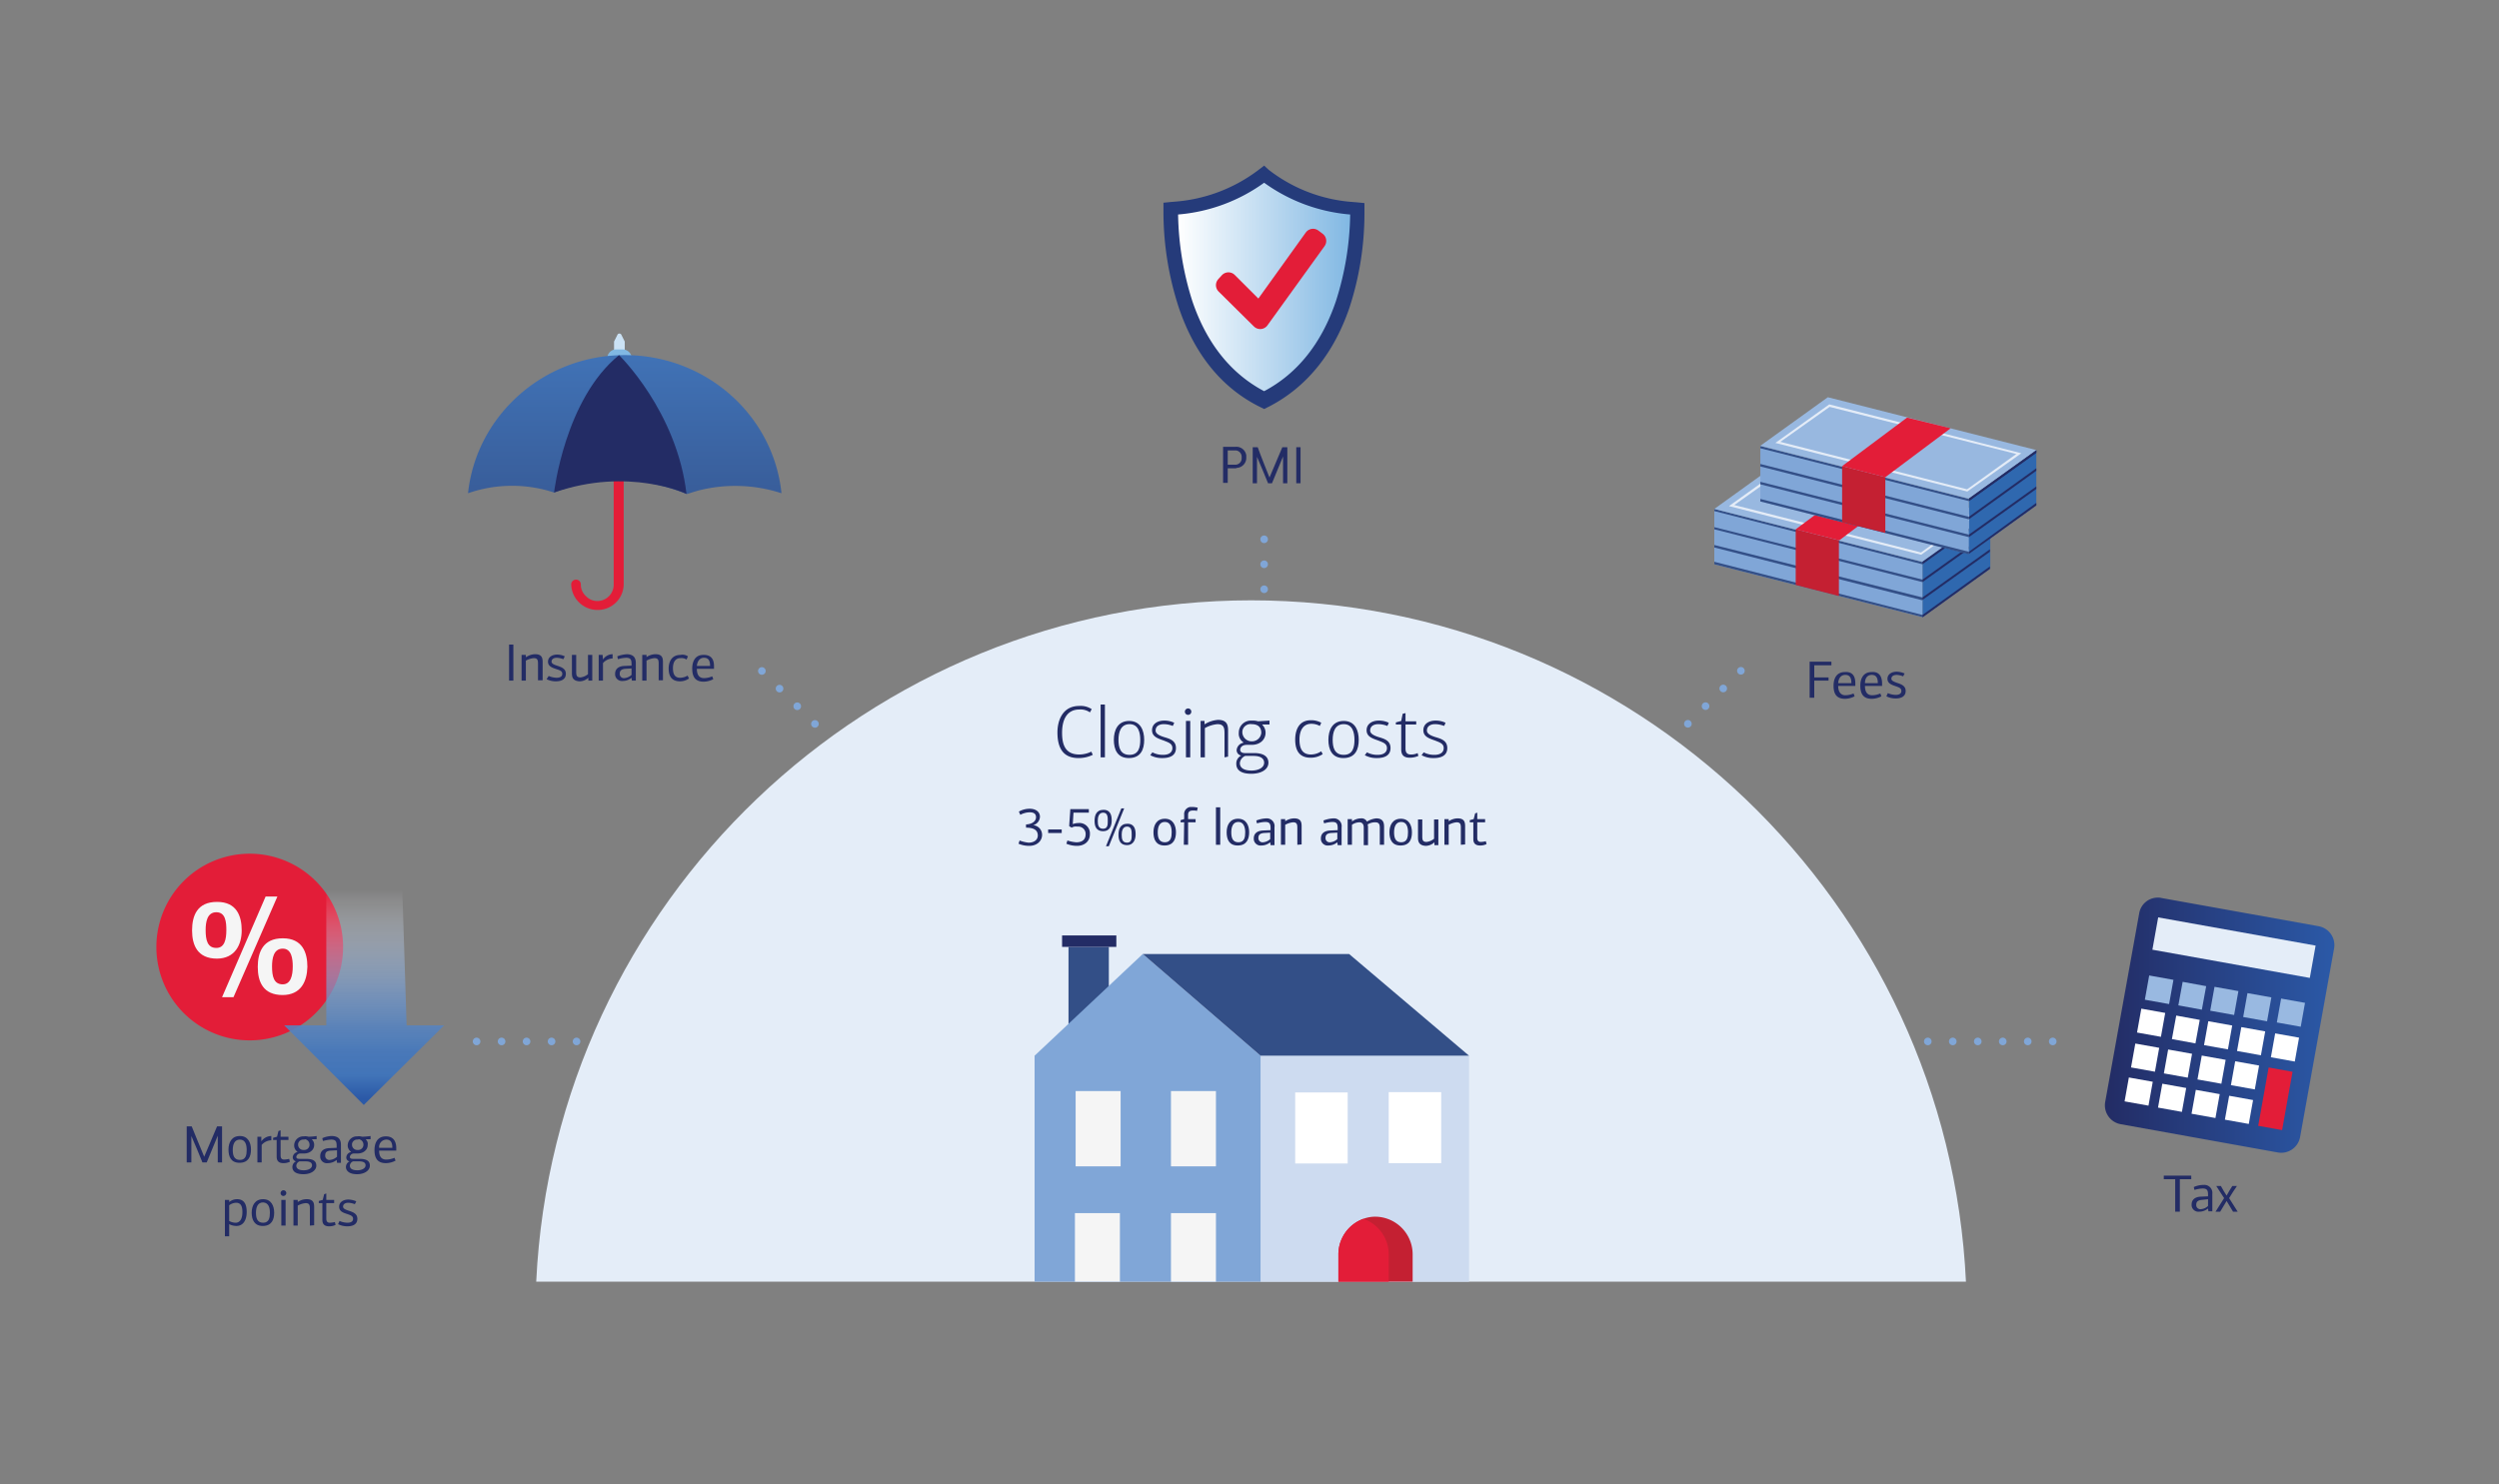 <svg id="fce5faf9-b89b-4150-910d-6acd00e154eb" data-name="a32fb136-a418-4558-b6c8-1dc267ebdbb0" xmlns="http://www.w3.org/2000/svg" xmlns:xlink="http://www.w3.org/1999/xlink" width="700" height="415.8" viewBox="0 0 700 415.8"><rect x="0" y="0" width="700" height="415.8" fill="#808080" stroke="none"/><defs><clipPath id="f0406208-1730-4c0a-b31b-4a8a8f1692a4"><path d="M150.2,359.1h401c-5.2-106.3-93-190.9-200.5-190.9S155.3,252.8,150.2,359.1" style="fill:none"/></clipPath><linearGradient id="ec5e2a98-e7d9-424e-9a3a-ae6823133c8b" x1="330.06" y1="454.4" x2="378.21" y2="454.4" gradientTransform="translate(0 -374)" gradientUnits="userSpaceOnUse"><stop offset="0" stop-color="#fff"/><stop offset="1" stop-color="#81b8e3"/></linearGradient><linearGradient id="ef3d67bf-7e9b-4e88-b798-fb63c8165b49" x1="102" y1="681.78" x2="102" y2="623.16" gradientTransform="translate(0 -374)" gradientUnits="userSpaceOnUse"><stop offset="0" stop-color="#2b59a7"/><stop offset="0.11" stop-color="#4174b8"/><stop offset="0.22" stop-color="#4778ba" stop-opacity="0.97"/><stop offset="0.35" stop-color="#5784c0" stop-opacity="0.88"/><stop offset="0.5" stop-color="#7398cb" stop-opacity="0.74"/><stop offset="0.66" stop-color="#99b4d9" stop-opacity="0.54"/><stop offset="0.83" stop-color="#c9d7eb" stop-opacity="0.29"/><stop offset="1" stop-color="#fff" stop-opacity="0"/></linearGradient><linearGradient id="b540c547-6151-4814-85a2-8463c3aa47d8" x1="590.09" y1="661.24" x2="653.52" y2="661.24" gradientTransform="translate(0 -374)" gradientUnits="userSpaceOnUse"><stop offset="0" stop-color="#232c65"/><stop offset="1" stop-color="#2b59a7"/></linearGradient><linearGradient id="a65987a6-937e-4a4e-a1a5-f782514266ed" x1="175" y1="470.66" x2="175" y2="537.96" gradientTransform="translate(0 -374)" gradientUnits="userSpaceOnUse"><stop offset="0" stop-color="#4174b8"/><stop offset="1" stop-color="#334f87"/></linearGradient></defs><g id="a1fadf28-c3d7-40e1-a0f4-ab08daaaef39" data-name="a9fc13b7-1202-4abd-963f-367745fa54bc"><line x1="526" y1="291.8" x2="579.1" y2="291.8" style="fill:none;stroke:#80a6d7;stroke-linecap:round;stroke-linejoin:round;stroke-width:2.136px;stroke-dasharray:0,7"/><line x1="133.5" y1="291.8" x2="186.6" y2="291.8" style="fill:none;stroke:#80a6d7;stroke-linecap:round;stroke-linejoin:round;stroke-width:2.136px;stroke-dasharray:0,7"/><line x1="453" y1="222.6" x2="490.5" y2="185.1" style="fill:none;stroke:#80a6d7;stroke-linecap:round;stroke-linejoin:round;stroke-width:2.136px;stroke-dasharray:0,7"/><line x1="354.1" y1="200.1" x2="354.1" y2="147" style="fill:none;stroke:#80a6d7;stroke-linecap:round;stroke-linejoin:round;stroke-width:2.136px;stroke-dasharray:0,7"/><line x1="248.1" y1="222.6" x2="210.5" y2="185.1" style="fill:none;stroke:#80a6d7;stroke-linecap:round;stroke-linejoin:round;stroke-width:2.136px;stroke-dasharray:0,7"/></g><g style="clip-path:url(#f0406208-1730-4c0a-b31b-4a8a8f1692a4)"><path d="M550.7,359.3c-5-106.4-92.9-191.1-200.5-191.1S154.8,252.9,149.7,359.3Z" style="fill:#e4edf8"/><rect x="299.3" y="265.3" width="11.3" height="22.4" style="fill:#334f87"/><rect x="353.1" y="295.8" width="58.4" height="80.5" style="fill:#cddbf0"/><polygon points="353.1 295.8 353.1 376.3 289.8 376.3 289.8 295.8 320.1 267.3 353.1 295.8" style="fill:#80a6d7"/><polygon points="320.1 267.3 377.9 267.3 411.5 295.8 353.1 295.8 320.1 267.3" style="fill:#334f87;fill-rule:evenodd"/><rect x="362.8" y="306.1" width="14.7" height="19.9" style="fill:#fff"/><rect x="389" y="306" width="14.7" height="19.9" style="fill:#fff"/><path d="M395.7,351.5v24.8H374.9V351.5a10.59,10.59,0,0,1,7-10,9.74,9.74,0,0,1,3.4-.6,10.56,10.56,0,0,1,10.4,10.6h0" style="fill:#c42032;fill-rule:evenodd"/><path d="M389,351.5v24.8H374.9V351.5a10.59,10.59,0,0,1,7-10,10.55,10.55,0,0,1,7.1,10" style="fill:#e31d38;fill-rule:evenodd"/><rect x="297.5" y="262.1" width="15.2" height="3.2" style="fill:#232c65"/><rect x="301.3" y="305.7" width="12.6" height="21.1" style="fill:#f5f5f5"/><rect x="328" y="305.7" width="12.6" height="21.1" style="fill:#f5f5f5"/><rect x="328" y="339.9" width="12.6" height="21.1" style="fill:#f5f5f5"/><rect x="301.1" y="339.9" width="12.6" height="21.1" style="fill:#f5f5f5"/></g><g id="a14b9efc-f500-47ad-9565-0778771a66d8" data-name="a56c4bdd-9b6b-4755-a209-5c1402ce6de0"><polygon points="538.5 157.3 538.5 172.9 557.5 159.3 557.5 143.8 538.5 157.3" style="fill:#2f68af;fill-rule:evenodd"/><polygon points="480.2 158.1 538.5 172.9 538.5 157.4 480.2 142.6 480.2 158.1" style="fill:#80a6d7;fill-rule:evenodd"/><polygon points="538.5 157.5 480.2 142.6 480.2 143.2 538.5 158.1 538.5 157.5" style="fill:#334f87;fill-rule:evenodd"/><polygon points="480.2 142.6 538.5 157.4 557.5 143.8 499.1 129 480.2 142.6" style="fill:#98b8e0;fill-rule:evenodd"/><path d="M485.8,141.5l52.3,13.3,13.8-9.9-52.3-13.2Zm52.4,13.9H538l-53.7-13.6L499.4,131l53.8,13.6Z" style="fill:#e4ecf7;fill-rule:evenodd"/><polyline points="538.5 163.1 538.5 162.4 480.2 147.7 480.2 148.3" style="fill:#334f87;fill-rule:evenodd"/><polyline points="538.5 168.2 538.5 167.4 480.2 152.7 480.2 153.4" style="fill:#334f87;fill-rule:evenodd"/><polyline points="538.5 172.9 538.5 172.3 480.2 157.4 480.2 158.1" style="fill:#334f87;fill-rule:evenodd"/><polygon points="503 163.9 515.1 167 515.1 151.4 503 148.3 503 163.9" style="fill:#c42032;fill-rule:evenodd"/><polygon points="521.3 134.7 503 148.3 515.2 151.4 533.4 137.7 521.3 134.7" style="fill:#e31d38;fill-rule:evenodd"/><path d="M538.5,157.4v.7l18.9-13.5v-.7Zm0,5v.7l18.9-13.5v-.7Zm0,5v.7l18.9-13.5v-.7Zm0,4.9v.7l18.9-13.6v-.7Z" style="fill:#232c65;fill-rule:evenodd"/><polygon points="570.4 141.6 551.5 155.2 551.5 139.7 570.4 126.1 570.4 141.6" style="fill:#2f68af;fill-rule:evenodd"/><polygon points="551.5 139.7 551.5 140.4 570.4 126.8 570.4 126.1 551.5 139.7" style="fill:#232c65;fill-rule:evenodd"/><polygon points="493.1 140.5 551.5 155.2 551.5 139.7 493.1 124.9 493.1 140.5" style="fill:#80a6d7;fill-rule:evenodd"/><polygon points="551.5 139.8 493.1 125 493.1 125.6 551.5 140.4 551.5 139.8" style="fill:#334f87;fill-rule:evenodd"/><polygon points="493.1 124.9 551.5 139.7 570.4 126.1 512 111.3 493.1 124.9" style="fill:#98b8e0;fill-rule:evenodd"/><path d="M498.7,123.8,551,137.1l13.8-9.9L512.5,114Zm52.4,13.9H551l-53.7-13.6,15.1-10.8L566.2,127Z" style="fill:#e4ecf7;fill-rule:evenodd"/><polyline points="551.5 145.5 551.5 144.8 493.1 130 493.1 130.7" style="fill:#334f87;fill-rule:evenodd"/><polyline points="551.5 150.5 551.5 149.8 493.1 135 493.1 135.7" style="fill:#334f87;fill-rule:evenodd"/><polyline points="551.5 155.3 551.5 154.6 493.1 139.8 493.1 140.5" style="fill:#334f87;fill-rule:evenodd"/><polygon points="516 146.3 528.1 149.3 528.1 133.7 516 130.6 516 146.3" style="fill:#c42032;fill-rule:evenodd"/><polygon points="516 130.6 528.1 133.7 546.4 120 534.2 117 516 130.6" style="fill:#e31d38;fill-rule:evenodd"/><path d="M551.5,139.7v.7l18.9-13.5v-.7Zm0,5.1v.7l18.9-13.6v-.7Zm0,5v.7L570.4,137v-.7Zm0,4.8v.6l18.9-13.6v-.7Z" style="fill:#232c65;fill-rule:evenodd"/></g><path d="M506.9,195.5V185.4H513v1h-4.8v3.4h4v.9h-4v4.8Z" style="fill:#232c65"/><path d="M519.7,191.6v.6h-4.8c0,1.3.5,2.6,2,2.6a5.93,5.93,0,0,0,2.3-.5l.3.8a6,6,0,0,1-2.7.7c-2.6,0-3.2-1.7-3.2-3.7,0-1.3.4-3.8,3.2-3.8C519.7,188.1,519.7,190.7,519.7,191.6Zm-4.8-.2h3.7c0-1.4-.4-2.3-1.7-2.3s-1.9,1-2,2.3Z" style="fill:#232c65"/><path d="M527.2,191.6v.6h-4.8c0,1.3.4,2.6,2,2.6a5.93,5.93,0,0,0,2.3-.5l.3.8a6,6,0,0,1-2.7.7c-2.6,0-3.2-1.7-3.2-3.7,0-1.3.4-3.8,3.2-3.8C527.1,188.1,527.2,190.7,527.2,191.6Zm-4.8-.2H526c0-1.4-.4-2.3-1.7-2.3s-1.9,1-1.9,2.3Z" style="fill:#232c65"/><path d="M528.8,194.2a5.85,5.85,0,0,0,2.2.5c.9,0,1.6-.3,1.6-1.1s-.7-1-1.5-1.3c-1.2-.4-2.4-.8-2.4-2.1s1.2-2,2.6-2a5.85,5.85,0,0,1,2.2.5l-.4.8a5.84,5.84,0,0,0-1.8-.4c-.8,0-1.5.3-1.5,1.1,0,.6,1,.9,1.5,1.1,1.2.4,2.5.8,2.5,2.3s-1.2,2.1-2.8,2.1a5.83,5.83,0,0,1-2.6-.6Z" style="fill:#232c65"/><path d="M346.1,131.2h-2.2v4.1h-1.3V125.2H346a2.8,2.8,0,0,1,3.1,2.4v.5a2.82,2.82,0,0,1-2.7,3A.37.37,0,0,1,346.1,131.2Zm-2.2-5v4h2a1.78,1.78,0,0,0,1.9-1.6v-.4a1.81,1.81,0,0,0-1.6-2h-2.3Z" style="fill:#232c65"/><path d="M355.6,133.8h0c1.2-2.8,2.4-5.7,3.6-8.5h1.4v10.1h-1.2v-7.5h0c-1,2.5-2.1,5-3.1,7.5h-1.1c-1-2.4-2-4.9-3.1-7.4h0v7.4h-1.2V125.3h1.4C353.3,128.1,354.5,131,355.6,133.8Z" style="fill:#232c65"/><path d="M363.1,135.4V125.3h1.2v10.1Z" style="fill:#232c65"/><path d="M354.1,46.4l-1.3,1-.8.6a44.21,44.21,0,0,1-22.9,8.5l-1.2.1-2,.2V60a86.61,86.61,0,0,0,4.3,26.2c4.4,13,11.9,22.3,22.3,27.6l.6.3,1,.5,1-.5.6-.3c10.3-5.4,17.9-14.7,22.3-27.6a85.37,85.37,0,0,0,4.2-26.1V56.9l-2-.2-1.2-.1a43.44,43.44,0,0,1-22.8-8.4l-.8-.6-1.3-1.2" style="fill:#253b7a"/><path d="M374.2,84.4a83,83,0,0,0,4-24.3h0a47.87,47.87,0,0,1-24.1-8.9A47.87,47.87,0,0,1,330,60.1a84.1,84.1,0,0,0,4,24.3c4,11.8,10.8,20.3,20.1,25.2C363.4,104.7,370.2,96.2,374.2,84.4Z" style="fill:url(#ec5e2a98-e7d9-424e-9a3a-ae6823133c8b)"/><polygon points="367.8 66.6 352.8 87.5 344.1 78.8 343.1 79.9 353 89.7 369 67.5 367.8 66.6" style="fill:#e31d38;fill-rule:evenodd"/><polygon points="367.8 66.6 352.8 87.5 344.1 78.8 343.1 79.9 353 89.7 369 67.5 367.8 66.6" style="fill:none;stroke:#e31d38;stroke-linecap:round;stroke-linejoin:round;stroke-width:5px"/><path d="M57.2,324.1h0c1.2-2.8,2.4-5.7,3.6-8.5h1.4v10.1H61v-7.5h0c-1,2.5-2.1,5-3.1,7.5H56.7c-1-2.5-2-4.9-3.1-7.4h0v7.4H52.3V315.6h1.4C54.9,318.5,56,321.3,57.2,324.1Z" style="fill:#232c65"/><path d="M67.1,325.8c-2.4,0-3.1-1.7-3.1-3.7s.9-3.8,3.2-3.8,3.1,1.9,3.1,3.8S69.6,325.8,67.1,325.8Zm.1-6.5c-1.6,0-2,1.5-2,2.9s.3,2.8,2,2.8,1.9-1.5,1.9-2.8S68.8,319.3,67.2,319.3Z" style="fill:#232c65"/><path d="M73.2,319.8h0a3.46,3.46,0,0,1,2.8-1.5v1.2a3.68,3.68,0,0,0-2.7,1.3v4.9H72.1v-7.2h1.1Z" style="fill:#232c65"/><path d="M78.6,316.7v1.8h2.2v.9H78.6v4.3c0,.7.2,1.2,1,1.2a6.75,6.75,0,0,0,1.4-.2l.2.8a3.92,3.92,0,0,1-1.8.4c-1.3,0-1.9-.6-1.9-1.8v-4.7h-1v-.6l1.1-.3.4-1.6Z" style="fill:#232c65"/><path d="M86.4,318.5a16.41,16.41,0,0,0,2.3-.2v.9H87.4v.1a2,2,0,0,1,.6,1.5c0,1.4-1.2,2.4-2.9,2.4h-.9a1.13,1.13,0,0,0-1.2.9c0,.4.2.6.9.6h1.8c2,0,2.9.6,2.9,1.9S87.2,329,85,329c-2.4,0-3.1-1-3.1-2a1.78,1.78,0,0,1,1-1.6,1.17,1.17,0,0,1-.9-1.1,1.6,1.6,0,0,1,1.3-1.5v-.1a2.14,2.14,0,0,1-.9-1.8,2.54,2.54,0,0,1,2.5-2.5h.2A2.88,2.88,0,0,1,86.4,318.5Zm-2.5,6.9a1.4,1.4,0,0,0-.9,1.2c0,.7.5,1.3,2.1,1.3,1.2,0,2.3-.5,2.3-1.4,0-.6-.4-1.1-1.8-1.1Zm1.2-6.1a1.46,1.46,0,0,0-1.6,1.2v.2a1.45,1.45,0,0,0,1.4,1.5h.2a1.46,1.46,0,0,0,1.6-1.3v-.2a1.51,1.51,0,0,0-1.3-1.5A.37.37,0,0,1,85.1,319.3Z" style="fill:#232c65"/><path d="M95.5,320.8v5H94.4l-.1-.8h0a3.84,3.84,0,0,1-2.5.9,1.85,1.85,0,0,1-2.1-1.7v-.3c0-1.4,1-2.1,2.4-2.2l2.2-.1V321c0-1.2-.3-1.7-1.5-1.7a9.26,9.26,0,0,0-2.3.4,2.35,2.35,0,0,1-.2-.8,6.71,6.71,0,0,1,2.8-.6C94.6,318.4,95.5,319,95.5,320.8Zm-3,1.6c-1,.1-1.4.5-1.4,1.3a1.16,1.16,0,0,0,1.3,1.3,3.37,3.37,0,0,0,2-.9v-1.8Z" style="fill:#232c65"/><path d="M101.4,318.5a19.42,19.42,0,0,0,2.4-.2v.9h-1.3v.1a1.65,1.65,0,0,1,.5,1.5c0,1.4-1.2,2.4-2.9,2.4h-.9a1.13,1.13,0,0,0-1.2.9c0,.4.2.6.9.6h1.8c2,0,2.9.6,2.9,1.9s-1.4,2.4-3.6,2.4-3.1-1-3.1-2a1.78,1.78,0,0,1,1-1.6,1.07,1.07,0,0,1-.9-1.1,1.6,1.6,0,0,1,1.3-1.5v-.1a2.14,2.14,0,0,1-.9-1.8,2.54,2.54,0,0,1,2.5-2.5h.2A2.77,2.77,0,0,1,101.4,318.5Zm-2.5,6.9a1.4,1.4,0,0,0-.9,1.2c0,.7.5,1.3,2.1,1.3,1.2,0,2.3-.5,2.3-1.4,0-.6-.4-1.1-1.8-1.1Zm1.3-6.1a1.46,1.46,0,0,0-1.6,1.2v.2a1.45,1.45,0,0,0,1.4,1.5h.2a1.46,1.46,0,0,0,1.6-1.3v-.2a1.51,1.51,0,0,0-1.3-1.5A.77.77,0,0,1,100.2,319.3Z" style="fill:#232c65"/><path d="M111,321.8v.6h-4.8c0,1.3.4,2.5,2,2.5a5.93,5.93,0,0,0,2.3-.5l.3.8a6,6,0,0,1-2.7.7c-2.6,0-3.2-1.7-3.2-3.7,0-1.3.4-3.8,3.2-3.8S111,320.9,111,321.8Zm-4.8-.2h3.7c0-1.4-.4-2.3-1.7-2.3a2.08,2.08,0,0,0-2,2.3Z" style="fill:#232c65"/><path d="M64.2,336.8a3.49,3.49,0,0,1,2.2-.8c2.1,0,2.7,1.6,2.7,3.6s-.8,3.9-2.9,3.9a4.55,4.55,0,0,1-2-.5v3.4H63V336.2h1.2v.6Zm0,5.3a3.74,3.74,0,0,0,1.8.5c1,0,1.9-.8,1.9-3,0-2-.7-2.6-1.8-2.6a3.41,3.41,0,0,0-1.9.7Z" style="fill:#232c65"/><path d="M73.6,343.5c-2.3,0-3.1-1.7-3.1-3.7s.9-3.8,3.2-3.8,3.1,1.9,3.1,3.8S76.1,343.5,73.6,343.5Zm.1-6.6c-1.6,0-2,1.5-2,2.9s.3,2.8,2,2.8,1.9-1.5,1.9-2.8-.3-2.8-1.9-2.9Z" style="fill:#232c65"/><path d="M79.4,335.1a.8.8,0,1,1,.8-.8A.86.86,0,0,1,79.4,335.1Zm-.6,8.3v-7.2H80v7.2Z" style="fill:#232c65"/><path d="M86.8,343.4v-4.7c0-1-.1-1.6-1.2-1.6a5.68,5.68,0,0,0-2.2.7v5.6H82.2v-7.2h1.2v.6h0a4.38,4.38,0,0,1,2.5-.8c2,0,2.1,1.2,2.1,2.3v5Z" style="fill:#232c65"/><path d="M91.4,334.4v1.8h2.2v.9H91.4v4.3c0,.7.2,1.2,1,1.2a6.75,6.75,0,0,0,1.4-.2l.2.8a3.92,3.92,0,0,1-1.8.4c-1.3,0-1.9-.6-1.9-1.8v-4.7h-1v-.6l1.1-.3.4-1.6Z" style="fill:#232c65"/><path d="M95.1,342.1a5.85,5.85,0,0,0,2.2.5c.9,0,1.6-.3,1.6-1.1s-.7-1-1.5-1.3c-1.3-.4-2.4-.8-2.4-2.1s1.2-2,2.6-2a5.85,5.85,0,0,1,2.2.5l-.4.8a5.84,5.84,0,0,0-1.8-.4c-.8,0-1.5.3-1.5,1.1,0,.6.9.9,1.5,1.1,1.2.4,2.5.8,2.5,2.3s-1.2,2.1-2.8,2.1a5.83,5.83,0,0,1-2.6-.6Z" style="fill:#232c65"/><path d="M70,239.2a26.15,26.15,0,1,1-26.2,26.1A26.14,26.14,0,0,1,70,239.2" style="fill:#e31d38;fill-rule:evenodd"/><path d="M60.8,268.6c-5.5,0-7-3.8-7-7.9s1.4-8,7-8,6.9,4.1,6.9,8-1.8,7.9-7,7.9m-.1-13c-2.6,0-3,2.8-3,5,0,2.8.5,5,3,5,2.3,0,2.8-2.4,2.8-5,0-2.2-.2-5-2.8-5m4.8,23.8H62.2l12.2-28.2h3.3Zm13.8-.6c-5.5,0-7-3.7-7-7.9,0-4,1.4-8,7-8s6.9,4.1,6.9,8c-.1,4.1-1.8,7.9-7,7.9m.1-13c-2.6,0-3,2.8-3,5,0,2.8.5,5,3,5,2.2,0,2.8-2.4,2.8-5,0-2.1-.3-5-2.8-5" style="fill:#f5f5f5;fill-rule:evenodd"/><polyline points="112.6 246.5 91.4 246.5 91.4 287.3 79.6 287.3 101.9 309.6 124.4 287.3 113.9 287.3" style="fill:url(#ef3d67bf-7e9b-4e88-b798-fb63c8165b49)"/><path d="M609.3,339.5v-9.1h-3.2v-1h7.7v1h-3.2v9.1Z" style="fill:#232c65"/><path d="M619.7,334.5v4.9h-1.1l-.1-.8h0a3.84,3.84,0,0,1-2.5.9,1.9,1.9,0,0,1-2.1-1.7v-.3c0-1.4,1-2.1,2.4-2.2l2.2-.1v-.5c0-1.2-.3-1.7-1.5-1.7a9.26,9.26,0,0,0-2.3.4c-.1-.3-.1-.5-.2-.8a6.71,6.71,0,0,1,2.8-.6A2.24,2.24,0,0,1,619.7,334.5Zm-3,1.7c-1,.1-1.5.5-1.5,1.3a1.16,1.16,0,0,0,1.3,1.3,3.37,3.37,0,0,0,2-.9V336Z" style="fill:#232c65"/><path d="M623.7,336.5l-1.8,3h-1.3l2.4-3.8c-.7-1.1-1.5-2.3-2.2-3.4h1.3c.5.9,1,1.8,1.6,2.7.5-.9,1-1.8,1.6-2.7h1.3c-.8,1.1-1.5,2.3-2.2,3.4l2.4,3.8h-1.3Z" style="fill:#232c65"/><g id="aa798a92-81f5-4d73-83c5-f44983a76084" data-name="a2283b0c-9f3b-4465-977c-1da6501e01d0"><path d="M599.2,256l-9.5,52.7a5.38,5.38,0,0,0,4.4,6.3h0l43.9,7.9a5.38,5.38,0,0,0,6.3-4.4h0l9.5-52.7a5.38,5.38,0,0,0-4.4-6.3h0l-44-7.9a3.4,3.4,0,0,0-1-.1A5.27,5.27,0,0,0,599.2,256Z" style="fill:url(#b540c547-6151-4814-85a2-8463c3aa47d8)"/><rect x="629.06" y="304.47" width="16.6" height="6.8" transform="translate(221.89 880.93) rotate(-79.84)" style="fill:#e31d38"/><rect x="638.31" y="280.34" width="6.8" height="6.8" transform="translate(249.23 865.33) rotate(-79.84)" style="fill:#99b9e1"/><rect x="628.89" y="278.81" width="6.8" height="6.8" transform="translate(242.97 854.8) rotate(-79.84)" style="fill:#99b9e1"/><rect x="619.66" y="277.05" width="6.8" height="6.8" transform="translate(237.1 844.26) rotate(-79.84)" style="fill:#99b9e1"/><rect x="610.74" y="275.65" width="6.7" height="6.7" transform="translate(228.71 832.57) rotate(-79.59)" style="fill:#99b9e1"/><rect x="601.37" y="273.89" width="6.9" height="6.9" transform="translate(225.03 823.67) rotate(-79.83)" style="fill:#99b9e1"/><rect x="621.17" y="243.13" width="9.2" height="44.8" transform="translate(254.02 834.64) rotate(-79.84)" style="fill:#e4edf8"/><rect x="636.65" y="290.09" width="6.8" height="6.8" transform="translate(238.26 871.73) rotate(-79.84)" style="fill:#fff"/><rect x="627.17" y="288.33" width="6.8" height="6.8" transform="translate(232.18 860.95) rotate(-79.84)" style="fill:#fff"/><rect x="617.93" y="286.68" width="6.8" height="6.8" transform="translate(226.19 850.5) rotate(-79.84)" style="fill:#fff"/><rect x="608.95" y="285.11" width="6.7" height="6.7" transform="translate(217.93 838.55) rotate(-79.59)" style="fill:#fff"/><rect x="599.16" y="283.16" width="6.8" height="6.8" transform="translate(214.2 829.12) rotate(-79.84)" style="fill:#fff"/><rect x="623.77" y="307.57" width="6.8" height="6.8" transform="translate(210.44 873.45) rotate(-79.84)" style="fill:#fff"/><rect x="625.45" y="297.9" width="6.8" height="6.8" transform="translate(221.35 867.14) rotate(-79.84)" style="fill:#fff"/><rect x="614.43" y="305.91" width="6.8" height="6.8" transform="translate(204.38 862.89) rotate(-79.84)" style="fill:#fff"/><rect x="616.09" y="296.3" width="6.8" height="6.8" transform="translate(215.21 856.61) rotate(-79.84)" style="fill:#fff"/><rect x="605.04" y="304.19" width="6.8" height="6.8" transform="translate(198.34 852.23) rotate(-79.84)" style="fill:#fff"/><rect x="606.68" y="294.61" width="6.8" height="6.8" transform="translate(209.12 845.95) rotate(-79.84)" style="fill:#fff"/><rect x="595.67" y="302.45" width="6.8" height="6.8" transform="translate(192.34 841.57) rotate(-79.84)" style="fill:#fff"/><rect x="597.47" y="292.94" width="6.8" height="6.8" transform="translate(203.19 835.51) rotate(-79.84)" style="fill:#fff"/></g><path d="M142.6,190.7V180.6h1.2v10.1Z" style="fill:#232c65"/><path d="M150.7,190.7V186c0-1-.1-1.6-1.2-1.6a5.68,5.68,0,0,0-2.2.7v5.6h-1.2v-7.2h1.2v.6h.1a4.63,4.63,0,0,1,2.5-.8c2,0,2.1,1.2,2.1,2.3v5h-1.3Z" style="fill:#232c65"/><path d="M153.7,189.4a5.85,5.85,0,0,0,2.2.5c.9,0,1.6-.3,1.6-1.1s-.7-1-1.6-1.3c-1.2-.4-2.4-.8-2.4-2.1s1.2-2,2.6-2a5,5,0,0,1,2.1.5l-.4.8a5.84,5.84,0,0,0-1.8-.4c-.8,0-1.5.3-1.5,1.1,0,.6.9.9,1.5,1.1,1.2.4,2.5.8,2.5,2.3s-1.2,2.1-2.8,2.1a5.83,5.83,0,0,1-2.6-.6Z" style="fill:#232c65"/><path d="M160.2,188.5v-5h1.2v4.7c0,1,.1,1.6,1.2,1.6a4,4,0,0,0,2.1-.9v-5.4h1.2v7.2h-1.1v-.8h0a3.69,3.69,0,0,1-2.4,1C160.3,190.8,160.2,189.6,160.2,188.5Z" style="fill:#232c65"/><path d="M168.9,184.8h0a3.28,3.28,0,0,1,2.7-1.5v1.2a3.68,3.68,0,0,0-2.7,1.3v4.9h-1.2v-7.2h1.1Z" style="fill:#232c65"/><path d="M178.1,185.8v4.9H177l-.1-.8h0a3.84,3.84,0,0,1-2.5.9,1.92,1.92,0,0,1-2.1-1.7v-.3c0-1.4,1-2.1,2.4-2.2l2.2-.1V186c0-1.2-.3-1.7-1.5-1.7a9.26,9.26,0,0,0-2.3.4c-.1-.3-.1-.5-.2-.8a8.75,8.75,0,0,1,2.8-.6C177.2,183.4,178.1,184,178.1,185.8Zm-3,1.6c-1,.1-1.5.5-1.5,1.3a1.16,1.16,0,0,0,1.3,1.3,3.37,3.37,0,0,0,2-.9v-1.8Z" style="fill:#232c65"/><path d="M184.5,190.7V186c0-1-.1-1.6-1.2-1.6a5.68,5.68,0,0,0-2.2.7v5.6h-1.2v-7.2h1.2v.6h0a4.63,4.63,0,0,1,2.5-.8c2,0,2.1,1.2,2.1,2.3v5h-1.2Z" style="fill:#232c65"/><path d="M192.7,183.9l-.4.9a2.54,2.54,0,0,0-1.7-.4c-1.4,0-2.1,1.1-2.1,2.8,0,1.5.4,2.7,2,2.7a4.2,4.2,0,0,0,2.1-.6l.4.8a4.38,4.38,0,0,1-2.5.8c-2.4,0-3.2-1.5-3.2-3.6,0-1.5.6-3.8,3.3-3.8A2.76,2.76,0,0,1,192.7,183.9Z" style="fill:#232c65"/><path d="M200,186.8v.6h-4.8c0,1.3.4,2.6,2,2.6a5.93,5.93,0,0,0,2.3-.5l.3.8a6,6,0,0,1-2.7.7c-2.6,0-3.2-1.7-3.2-3.7,0-1.3.4-3.8,3.1-3.8C200,183.4,200,185.9,200,186.8Zm-4.8-.2h3.7c0-1.4-.4-2.3-1.7-2.3s-1.9,1.1-2,2.3Z" style="fill:#232c65"/><path d="M175,99.5h-3V95.7l1-2a.63.63,0,0,1,.9-.1l.1.1,1,2Z" style="fill:#cbe2f5"/><path d="M176.9,101.1h-6.8v-.7a2.5,2.5,0,0,1,2.6-2.5h1.7a2.63,2.63,0,0,1,2.6,2.5Z" style="fill:#81b8e3"/><path d="M160.4,162.8a1.28,1.28,0,0,0-.4,1,7.37,7.37,0,0,0,7.6,7.1,7.26,7.26,0,0,0,7.1-7.1V134.6a5.9,5.9,0,0,0-1.4-.2,6.75,6.75,0,0,0-1.4.2v29.2a4.57,4.57,0,0,1-4.5,4.6,4.37,4.37,0,0,1-3.3-1.4,4.31,4.31,0,0,1-1.4-3.2,1.35,1.35,0,0,0-1.3-1.4,1.43,1.43,0,0,0-1,.4" style="fill:#e31d38"/><path d="M175,99.5h0c-22.8,0-41.6,17-43.9,38.7a37.53,37.53,0,0,1,24.1-.2,49.59,49.59,0,0,1,37.1.4c.2.1,1.5-.5,3.9-1.1a41.74,41.74,0,0,1,22.7.9C216.7,116.5,197.9,99.5,175,99.5Z" style="fill:url(#a65987a6-937e-4a4e-a1a5-f782514266ed)"/><path d="M155.2,138s3-26.2,18.2-38.5c0,0,16.2,15.7,18.9,38.9.1,0-16.2-7.7-37.1-.4" style="fill:#232c65"/><path d="M305.8,198.7l-.5.9a4.55,4.55,0,0,0-3-.8c-3.2,0-4.8,2.5-4.8,6.5,0,3.2.8,6.1,4.8,6.1a7.73,7.73,0,0,0,3.4-.8l.4.9a9,9,0,0,1-4,.9c-4.3,0-5.9-2.8-5.9-7.2,0-3.1,1.3-7.4,6.1-7.4A5.59,5.59,0,0,1,305.8,198.7Z" style="fill:#232c65"/><path d="M309.5,212.2h-1.2V197.4h1.2Z" style="fill:#232c65"/><path d="M316.2,212.4c-3.2,0-4.2-2.4-4.2-5.1s1.1-5.3,4.3-5.3,4.2,2.7,4.2,5.3S319.6,212.4,316.2,212.4Zm.2-9.5c-2.5,0-3.1,2.3-3.1,4.4s.5,4.2,3.1,4.2,3-2.2,3-4.2-.5-4.4-3-4.4Z" style="fill:#232c65"/><path d="M322.8,210.8a6.3,6.3,0,0,0,3,.7c1.5,0,2.6-.6,2.6-1.9s-1.2-1.6-2.4-2.1c-1.7-.6-3.3-1.1-3.3-2.9s1.6-2.7,3.4-2.7a6.39,6.39,0,0,1,2.8.6,3.55,3.55,0,0,1-.4.9,7,7,0,0,0-2.5-.5c-1.2,0-2.3.5-2.3,1.8,0,1,1.4,1.5,2.3,1.8,1.7.5,3.4,1,3.4,3.1s-1.7,2.8-3.8,2.8a6.81,6.81,0,0,1-3.4-.8Z" style="fill:#232c65"/><path d="M332.8,200.3a.9.9,0,1,1,.9-.9h0A.9.9,0,0,1,332.8,200.3Zm-.6,11.9V202h1.2v10.2Z" style="fill:#232c65"/><path d="M343,212.2v-6.8c0-1.6-.3-2.5-2-2.5a8.94,8.94,0,0,0-3.5,1.1v8.2h-1.2V202h1.1v.9h.1a8.09,8.09,0,0,1,3.7-1.2c2.6,0,2.8,1.6,2.8,3V212Z" style="fill:#232c65"/><path d="M352.4,202.1l3.2-.2V203h-2v.1a3.1,3.1,0,0,1,.9,2.2c0,1.9-1.5,3.4-3.9,3.4h-1.4c-1.1,0-1.8.6-1.8,1.4,0,.5.4.9,1.3.9h2.6c2.8,0,4,1.1,4,2.7,0,1.9-2,3.1-4.8,3.1-3.1,0-4.2-1.2-4.2-2.8a2.44,2.44,0,0,1,1.4-2.3,1.53,1.53,0,0,1-1.3-1.6,2.33,2.33,0,0,1,1.9-2V208a2.89,2.89,0,0,1-1.3-2.7,3.37,3.37,0,0,1,3.4-3.4h.3A5.24,5.24,0,0,1,352.4,202.1Zm-3.6,9.7a2.44,2.44,0,0,0-1.5,2c0,1.2.9,2.1,3.3,2.1,1.7,0,3.5-.7,3.5-2.2,0-.9-.6-1.9-3-1.9Zm1.8-8.9a2.28,2.28,0,0,0-2.6,2v.4a2.62,2.62,0,0,0,2.9,2.4,2.58,2.58,0,0,0,2.4-2.4C353.3,204.1,352.7,202.9,350.6,202.9Z" style="fill:#232c65"/><path d="M367.2,211.4a5.21,5.21,0,0,0,2.9-.9l.4.8a5.89,5.89,0,0,1-3.4,1c-3.2,0-4.3-2.1-4.3-5.1,0-2.1.7-5.4,4.4-5.4a5.92,5.92,0,0,1,2.9.7l-.4.9a5,5,0,0,0-2.4-.6c-2.2,0-3.3,1.8-3.3,4.4C364,209.6,364.7,211.4,367.2,211.4Z" style="fill:#232c65"/><path d="M376.3,212.4c-3.2,0-4.2-2.4-4.2-5.1s1.1-5.3,4.3-5.3,4.2,2.7,4.2,5.3S379.7,212.4,376.3,212.4Zm.1-9.5c-2.5,0-3.1,2.3-3.1,4.4s.5,4.2,3.1,4.2,3-2.2,3-4.2S378.9,202.9,376.4,202.9Z" style="fill:#232c65"/><path d="M382.9,210.8a6.3,6.3,0,0,0,3,.7c1.5,0,2.6-.6,2.6-1.9s-1.2-1.6-2.4-2.1c-1.7-.6-3.3-1.1-3.3-2.9s1.6-2.7,3.4-2.7a6.39,6.39,0,0,1,2.8.6,3.55,3.55,0,0,1-.4.9,7,7,0,0,0-2.5-.5c-1.2,0-2.3.5-2.3,1.8,0,1,1.4,1.5,2.3,1.8,1.7.5,3.4,1,3.4,3.1s-1.7,2.8-3.8,2.8a6.81,6.81,0,0,1-3.4-.8Z" style="fill:#232c65"/><path d="M393.7,199.8v2.3h3v.9h-3v6.7c0,1,.3,1.7,1.5,1.7a4.06,4.06,0,0,0,1.9-.4l.2.8a6,6,0,0,1-2.4.5c-1.5,0-2.4-.6-2.4-2.3v-7H391v-.6l1.5-.4.4-2Z" style="fill:#232c65"/><path d="M398.8,210.8a6.3,6.3,0,0,0,3,.7c1.5,0,2.6-.6,2.6-1.9s-1.2-1.6-2.4-2.1c-1.7-.6-3.3-1.1-3.3-2.9s1.6-2.7,3.4-2.7a6.39,6.39,0,0,1,2.8.6,3.55,3.55,0,0,1-.4.9,7,7,0,0,0-2.5-.5c-1.2,0-2.3.5-2.3,1.8,0,1,1.4,1.5,2.3,1.8,1.7.5,3.4,1,3.4,3.1s-1.7,2.8-3.8,2.8a6.81,6.81,0,0,1-3.4-.8Z" style="fill:#232c65"/><path d="M289.4,231.2a2.72,2.72,0,0,1,2.5,2.7c0,1.7-1.4,3.1-3.6,3.1a7.65,7.65,0,0,1-3-.6l.3-.9a10.15,10.15,0,0,0,2.5.6c1.6,0,2.6-.8,2.6-2,0-1.5-1.1-2.2-3.3-2.2V231c2-.1,2.8-1.1,2.8-2s-.5-1.4-1.8-1.4a5.94,5.94,0,0,0-2.6.7l-.4-.9a6.11,6.11,0,0,1,3-.8c2,0,2.9,1.1,2.9,2.2a2.52,2.52,0,0,1-1.9,2.4Z" style="fill:#232c65"/><path d="M293.6,233.4v-1h3.8v1Z" style="fill:#232c65"/><path d="M300.2,231.9l-.7-.4c0-.7.3-4.1.3-4.8H305v1h-4.3l-.2,3.2a4.53,4.53,0,0,1,1.6-.3,2.94,2.94,0,0,1,3.2,2.7v.4c0,2.2-1.7,3.3-3.6,3.3a7.65,7.65,0,0,1-3-.6l.3-.9a10.08,10.08,0,0,0,2.5.5c1.6,0,2.6-.7,2.6-2.3a2.05,2.05,0,0,0-2.1-2.1h-.3A2.15,2.15,0,0,0,300.2,231.9Z" style="fill:#232c65"/><path d="M309,232.9c-2,0-2.4-1.5-2.4-2.9s.4-3.1,2.5-3.1,2.3,1.8,2.3,3C311.4,231.3,310.9,232.9,309,232.9Zm0-5.2c-1.3,0-1.5,1.4-1.5,2.3,0,1.2.2,2.2,1.5,2.2s1.3-1.2,1.3-2.2,0-2.3-1.3-2.3Zm1.6,9.4h-.8l4.3-10.6h.8Zm5.1-.3c-2,0-2.4-1.5-2.4-2.9s.4-3.1,2.5-3.1,2.3,1.8,2.3,3c0,1.4-.6,3-2.4,3Zm0-5.2c-1.3,0-1.5,1.4-1.5,2.3,0,1.2.2,2.2,1.5,2.2s1.3-1.2,1.3-2.2,0-2.3-1.3-2.3Z" style="fill:#232c65"/><path d="M326.2,236.9c-2.4,0-3.1-1.7-3.1-3.7s.9-3.8,3.2-3.8,3.1,1.9,3.1,3.8S328.7,236.9,326.2,236.9Zm.1-6.6c-1.6,0-2,1.5-2,2.9s.3,2.8,2,2.8,1.9-1.5,1.9-2.8S327.9,230.3,326.3,230.3Z" style="fill:#232c65"/><path d="M331.7,230.4h-1v-.6l1-.3v-1.2a2,2,0,0,1,1.7-2.2h.6a7.72,7.72,0,0,1,1.5.2l-.2.9a4.1,4.1,0,0,0-1.1-.1c-.9,0-1.4.3-1.4,1.2v1.2h2.1v.9h-2.1v6.3h-1.2Z" style="fill:#232c65"/><path d="M341.8,236.7h-1.2V226.2h1.2Z" style="fill:#232c65"/><path d="M346.7,236.9c-2.4,0-3.1-1.7-3.1-3.7s.9-3.8,3.2-3.8,3.1,1.9,3.1,3.8S349.2,236.9,346.7,236.9Zm.2-6.6c-1.6,0-2,1.5-2,2.9s.3,2.8,2,2.8,1.9-1.5,1.9-2.8S348.4,230.3,346.9,230.3Z" style="fill:#232c65"/><path d="M357,231.8v5h-1.1l-.1-.8h0a3.84,3.84,0,0,1-2.5.9,1.9,1.9,0,0,1-2.1-1.7v-.3c0-1.4,1-2.1,2.5-2.2l2.2-.1V232c0-1.2-.3-1.7-1.5-1.7a9.26,9.26,0,0,0-2.3.4c-.1-.3-.1-.5-.2-.8a8.75,8.75,0,0,1,2.8-.6A2.17,2.17,0,0,1,357,231.8Zm-3,1.6c-1,.1-1.5.5-1.5,1.3a1.16,1.16,0,0,0,1.3,1.3,3.37,3.37,0,0,0,2-.9v-1.8Z" style="fill:#232c65"/><path d="M363.4,236.7V232c0-1-.1-1.6-1.2-1.6a5.68,5.68,0,0,0-2.2.7v5.6h-1.2v-7.2H360v.6h0a4.63,4.63,0,0,1,2.5-.8c2,0,2.1,1.2,2.1,2.3v5Z" style="fill:#232c65"/><path d="M375.8,231.8v5h-1.1l-.1-.8h0a3.84,3.84,0,0,1-2.5.9,1.9,1.9,0,0,1-2.1-1.7v-.3c0-1.4,1-2.1,2.5-2.2l2.2-.1V232c0-1.2-.3-1.7-1.5-1.7a9.26,9.26,0,0,0-2.3.4c-.1-.3-.1-.5-.2-.8a8.75,8.75,0,0,1,2.8-.6A2.17,2.17,0,0,1,375.8,231.8Zm-3,1.6c-1,.1-1.5.5-1.5,1.3a1.16,1.16,0,0,0,1.3,1.3,3.37,3.37,0,0,0,2-.9v-1.8Z" style="fill:#232c65"/><path d="M386.5,236.7V232c0-1-.2-1.6-1.3-1.6a3.94,3.94,0,0,0-2.1.6,3.4,3.4,0,0,1,.1,1v4.8H382v-5c0-.9-.5-1.4-1.2-1.4a3.77,3.77,0,0,0-2.1.7v5.6h-1.2v-7.2h1.2v.6h.1a4.31,4.31,0,0,1,2.4-.8,1.68,1.68,0,0,1,1.7.9,6.22,6.22,0,0,1,2.6-.9c2,0,2.2,1.3,2.2,2.4v5Z" style="fill:#232c65"/><path d="M392.3,236.9c-2.4,0-3.1-1.7-3.1-3.7s.9-3.8,3.2-3.8,3.1,1.9,3.1,3.8S394.9,236.9,392.3,236.9Zm.2-6.6c-1.6,0-2,1.5-2,2.9s.3,2.8,2,2.8,1.9-1.5,1.9-2.8-.3-2.9-1.9-2.9Z" style="fill:#232c65"/><path d="M397.2,234.6v-5h1.2v4.7c0,1,.1,1.6,1.2,1.6a4,4,0,0,0,2.1-.9v-5.4h1.2v7.2h-1.1V236h0a3.69,3.69,0,0,1-2.4,1C397.3,236.9,397.2,235.6,397.2,234.6Z" style="fill:#232c65"/><path d="M409.2,236.7V232c0-1-.1-1.6-1.2-1.6a5.68,5.68,0,0,0-2.2.7v5.6h-1.2v-7.2h1.2v.6h0a4.63,4.63,0,0,1,2.5-.8c2,0,2.1,1.2,2.1,2.3v5Z" style="fill:#232c65"/><path d="M413.8,227.7v1.8H416v.9h-2.2v4.3c0,.7.2,1.2,1,1.2a6.75,6.75,0,0,0,1.4-.2l.2.8a3.92,3.92,0,0,1-1.8.4c-1.3,0-1.9-.6-1.9-1.8v-4.7h-1v-.6l1.1-.3.4-1.6Z" style="fill:#232c65"/></svg>